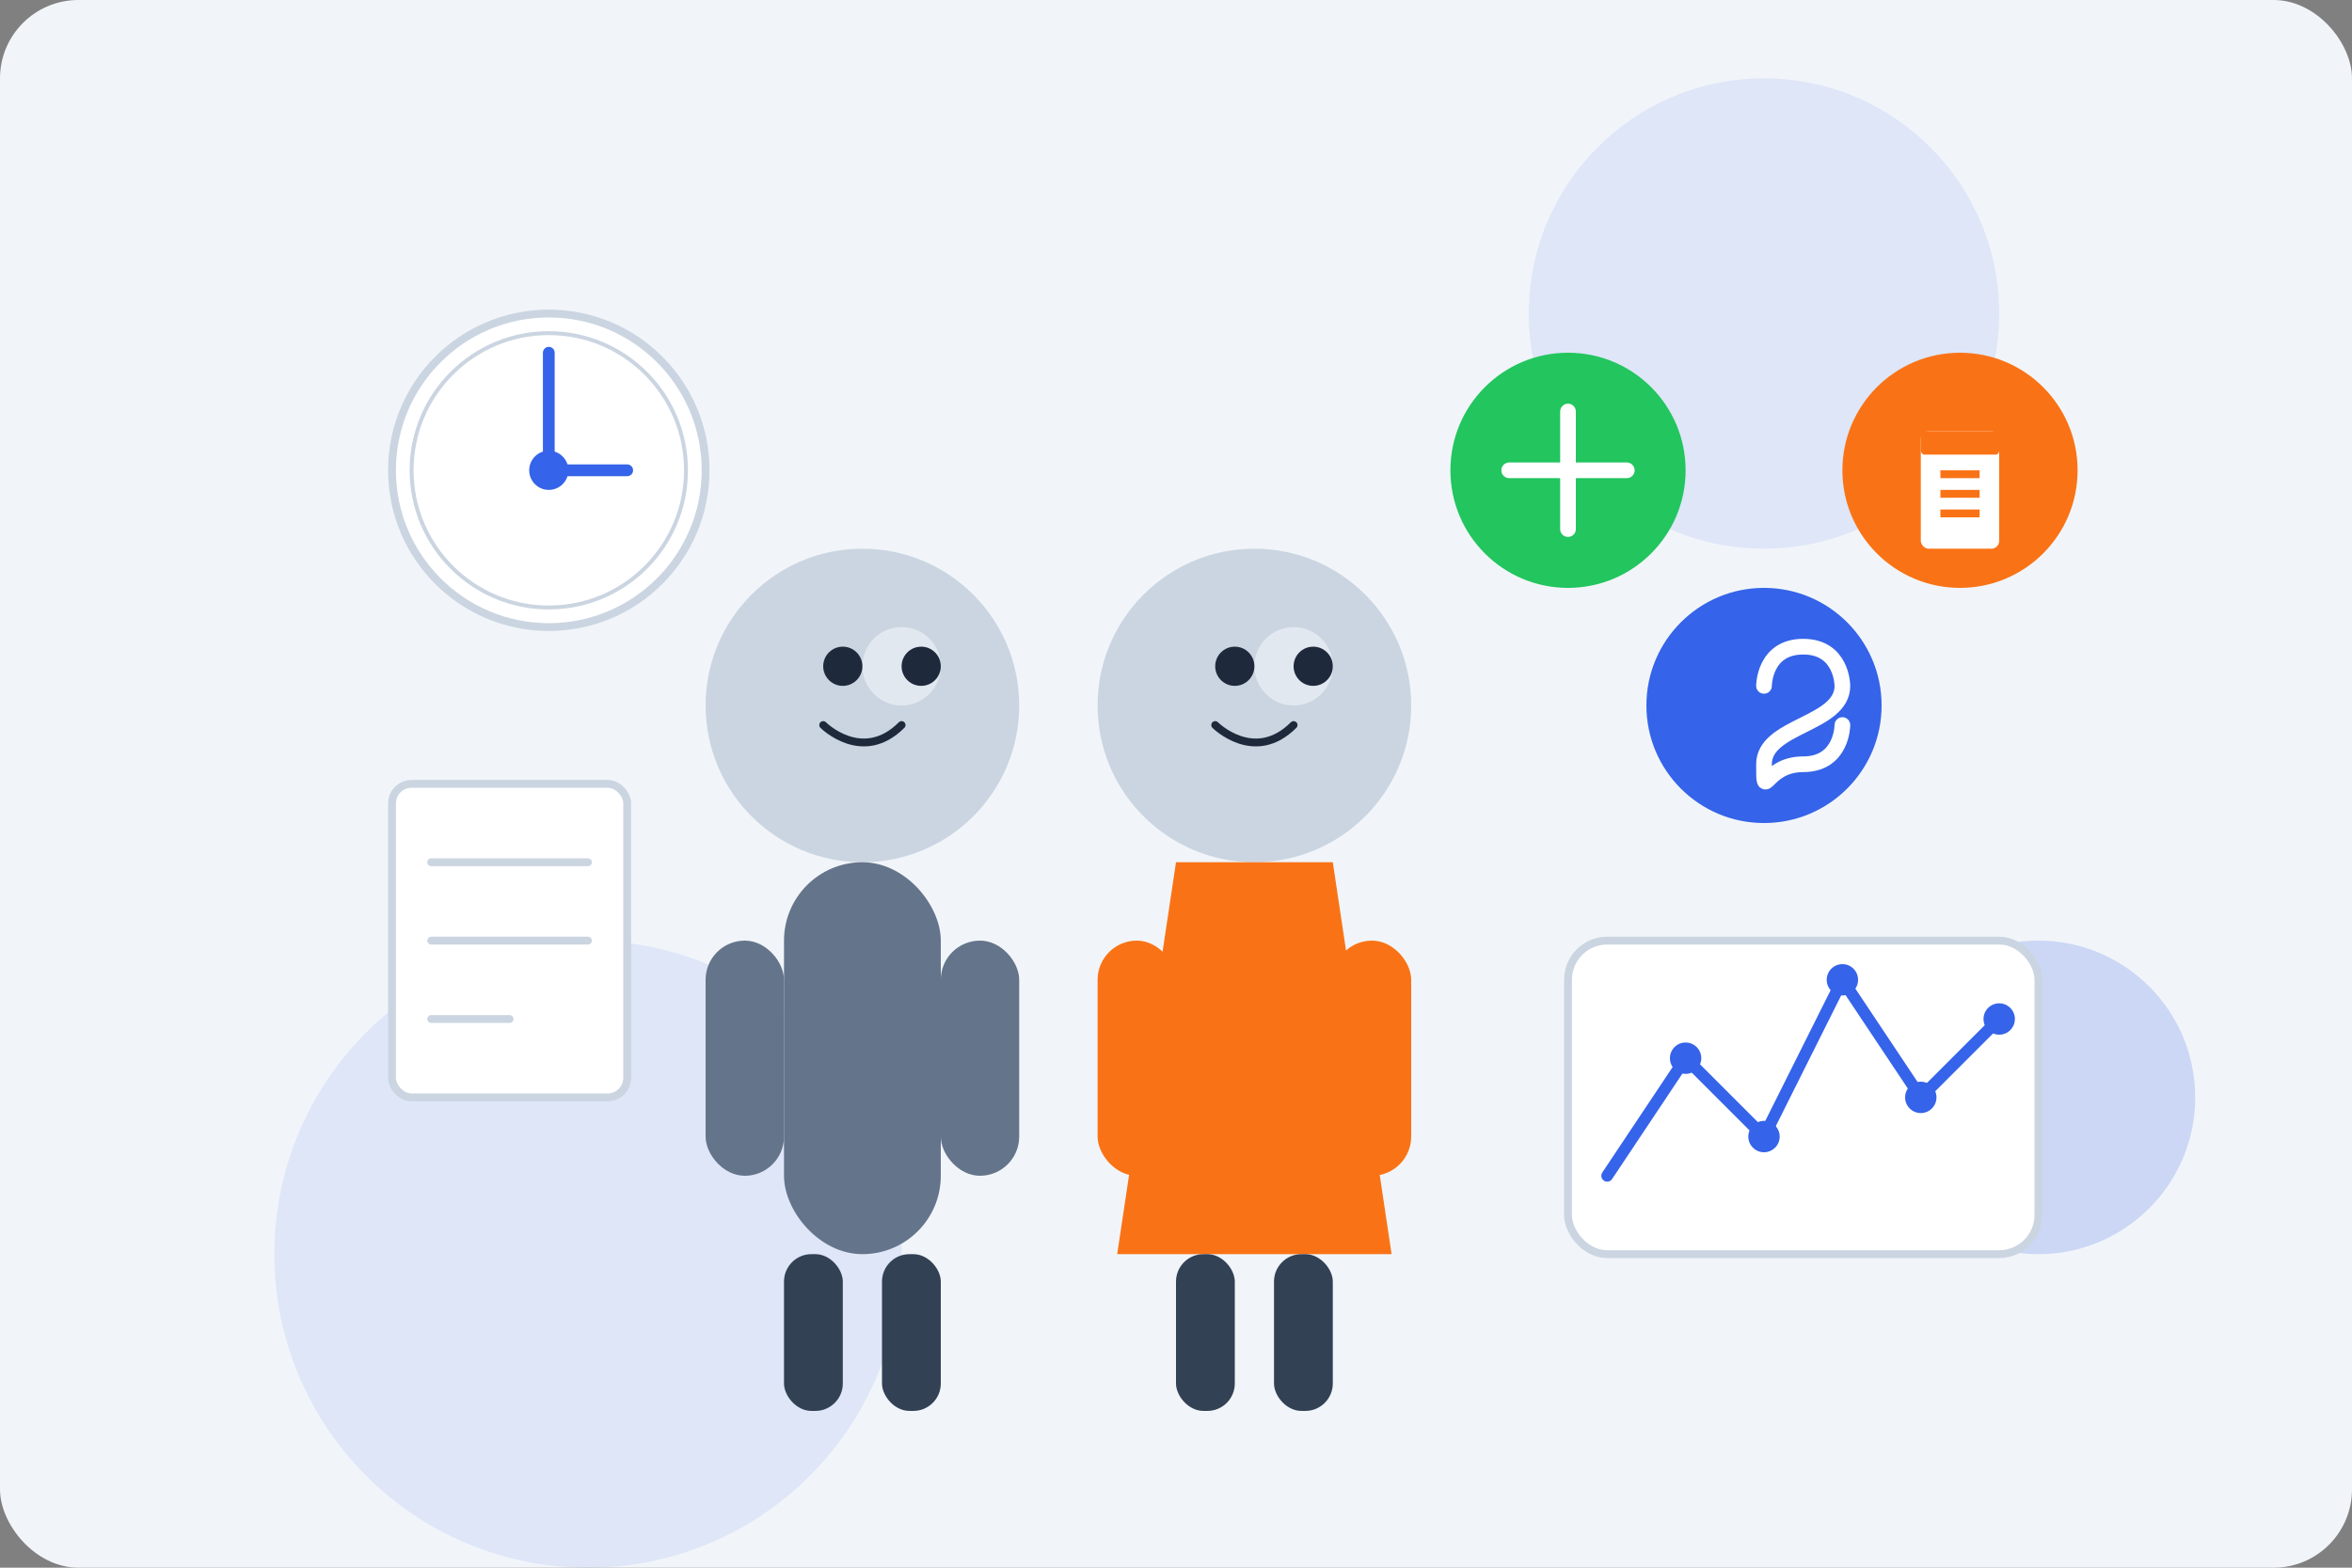 <?xml version="1.0" encoding="UTF-8"?>
<svg width="600" height="400" viewBox="0 0 600 400" fill="none" xmlns="http://www.w3.org/2000/svg">
  <rect x="0" y="0" width="600" height="400" fill="#808080" stroke="none"/>
  <rect width="600" height="400" rx="20" fill="#F1F5F9"/>
  
  <!-- Background elements -->
  <circle cx="150" cy="320" r="80" fill="#3563E9" fill-opacity="0.1"/>
  <circle cx="450" cy="80" r="60" fill="#3563E9" fill-opacity="0.1"/>
  <circle cx="520" cy="280" r="40" fill="#3563E9" fill-opacity="0.2"/>
  
  <!-- Elderly couple -->
  <!-- Man -->
  <circle cx="220" cy="180" r="40" fill="#CBD5E1"/>
  <rect x="200" y="220" width="40" height="100" rx="20" fill="#64748B"/>
  <rect x="180" y="240" width="20" height="60" rx="10" fill="#64748B"/>
  <rect x="240" y="240" width="20" height="60" rx="10" fill="#64748B"/>
  <rect x="200" y="320" width="15" height="40" rx="7" fill="#334155"/>
  <rect x="225" y="320" width="15" height="40" rx="7" fill="#334155"/>
  <path d="M240 170C240 175.523 235.523 180 230 180C224.477 180 220 175.523 220 170C220 164.477 224.477 160 230 160C235.523 160 240 164.477 240 170Z" fill="#E2E8F0"/>
  <circle cx="215" cy="170" r="5" fill="#1E293B"/>
  <circle cx="235" cy="170" r="5" fill="#1E293B"/>
  <path d="M210 185C210 185 220 195 230 185" stroke="#1E293B" stroke-width="2" stroke-linecap="round"/>
  
  <!-- Woman -->
  <circle cx="320" cy="180" r="40" fill="#CBD5E1"/>
  <path d="M300 220L340 220L355 320L285 320L300 220Z" fill="#F97316"/>
  <rect x="280" y="240" width="20" height="60" rx="10" fill="#F97316"/>
  <rect x="340" y="240" width="20" height="60" rx="10" fill="#F97316"/>
  <rect x="300" y="320" width="15" height="40" rx="7" fill="#334155"/>
  <rect x="325" y="320" width="15" height="40" rx="7" fill="#334155"/>
  <path d="M340 170C340 175.523 335.523 180 330 180C324.477 180 320 175.523 320 170C320 164.477 324.477 160 330 160C335.523 160 340 164.477 340 170Z" fill="#E2E8F0"/>
  <circle cx="315" cy="170" r="5" fill="#1E293B"/>
  <circle cx="335" cy="170" r="5" fill="#1E293B"/>
  <path d="M310 185C310 185 320 195 330 185" stroke="#1E293B" stroke-width="2" stroke-linecap="round"/>
  
  <!-- Money/Finance elements -->
  <circle cx="400" cy="120" r="30" fill="#22C55E"/>
  <path d="M400 105V135" stroke="white" stroke-width="4" stroke-linecap="round"/>
  <path d="M385 120H415" stroke="white" stroke-width="4" stroke-linecap="round"/>
  
  <circle cx="450" cy="180" r="30" fill="#3563E9"/>
  <path d="M450 175C450 175 450 165 460 165C470 165 470 175 470 175C470 185 450 185 450 195C450 205 450 195 460 195C470 195 470 185 470 185" stroke="white" stroke-width="4" stroke-linecap="round" stroke-linejoin="round"/>
  
  <circle cx="500" cy="120" r="30" fill="#F97316"/>
  <rect x="490" y="110" width="20" height="30" rx="2" fill="white"/>
  <rect x="490" y="110" width="20" height="6" rx="1" fill="#F97316"/>
  <rect x="495" y="120" width="10" height="2" fill="#F97316"/>
  <rect x="495" y="125" width="10" height="2" fill="#F97316"/>
  <rect x="495" y="130" width="10" height="2" fill="#F97316"/>
  
  <!-- Chart -->
  <rect x="400" y="240" width="120" height="80" rx="10" fill="white" stroke="#CBD5E1" stroke-width="2"/>
  <path d="M410 300L430 270L450 290L470 250L490 280L510 260" stroke="#3563E9" stroke-width="3" stroke-linecap="round" stroke-linejoin="round"/>
  <circle cx="430" cy="270" r="4" fill="#3563E9"/>
  <circle cx="450" cy="290" r="4" fill="#3563E9"/>
  <circle cx="470" cy="250" r="4" fill="#3563E9"/>
  <circle cx="490" cy="280" r="4" fill="#3563E9"/>
  <circle cx="510" cy="260" r="4" fill="#3563E9"/>
  
  <!-- Clock for retirement time -->
  <circle cx="140" cy="120" r="40" fill="white" stroke="#CBD5E1" stroke-width="2"/>
  <circle cx="140" cy="120" r="35" fill="none" stroke="#CBD5E1" stroke-width="1"/>
  <path d="M140 90L140 120L160 120" stroke="#3563E9" stroke-width="3" stroke-linecap="round" stroke-linejoin="round"/>
  <circle cx="140" cy="120" r="5" fill="#3563E9"/>
  
  <!-- Document -->
  <rect x="100" y="200" width="60" height="80" rx="5" fill="white" stroke="#CBD5E1" stroke-width="2"/>
  <line x1="110" y1="220" x2="150" y2="220" stroke="#CBD5E1" stroke-width="2" stroke-linecap="round"/>
  <line x1="110" y1="240" x2="150" y2="240" stroke="#CBD5E1" stroke-width="2" stroke-linecap="round"/>
  <line x1="110" y1="260" x2="130" y2="260" stroke="#CBD5E1" stroke-width="2" stroke-linecap="round"/>
</svg>